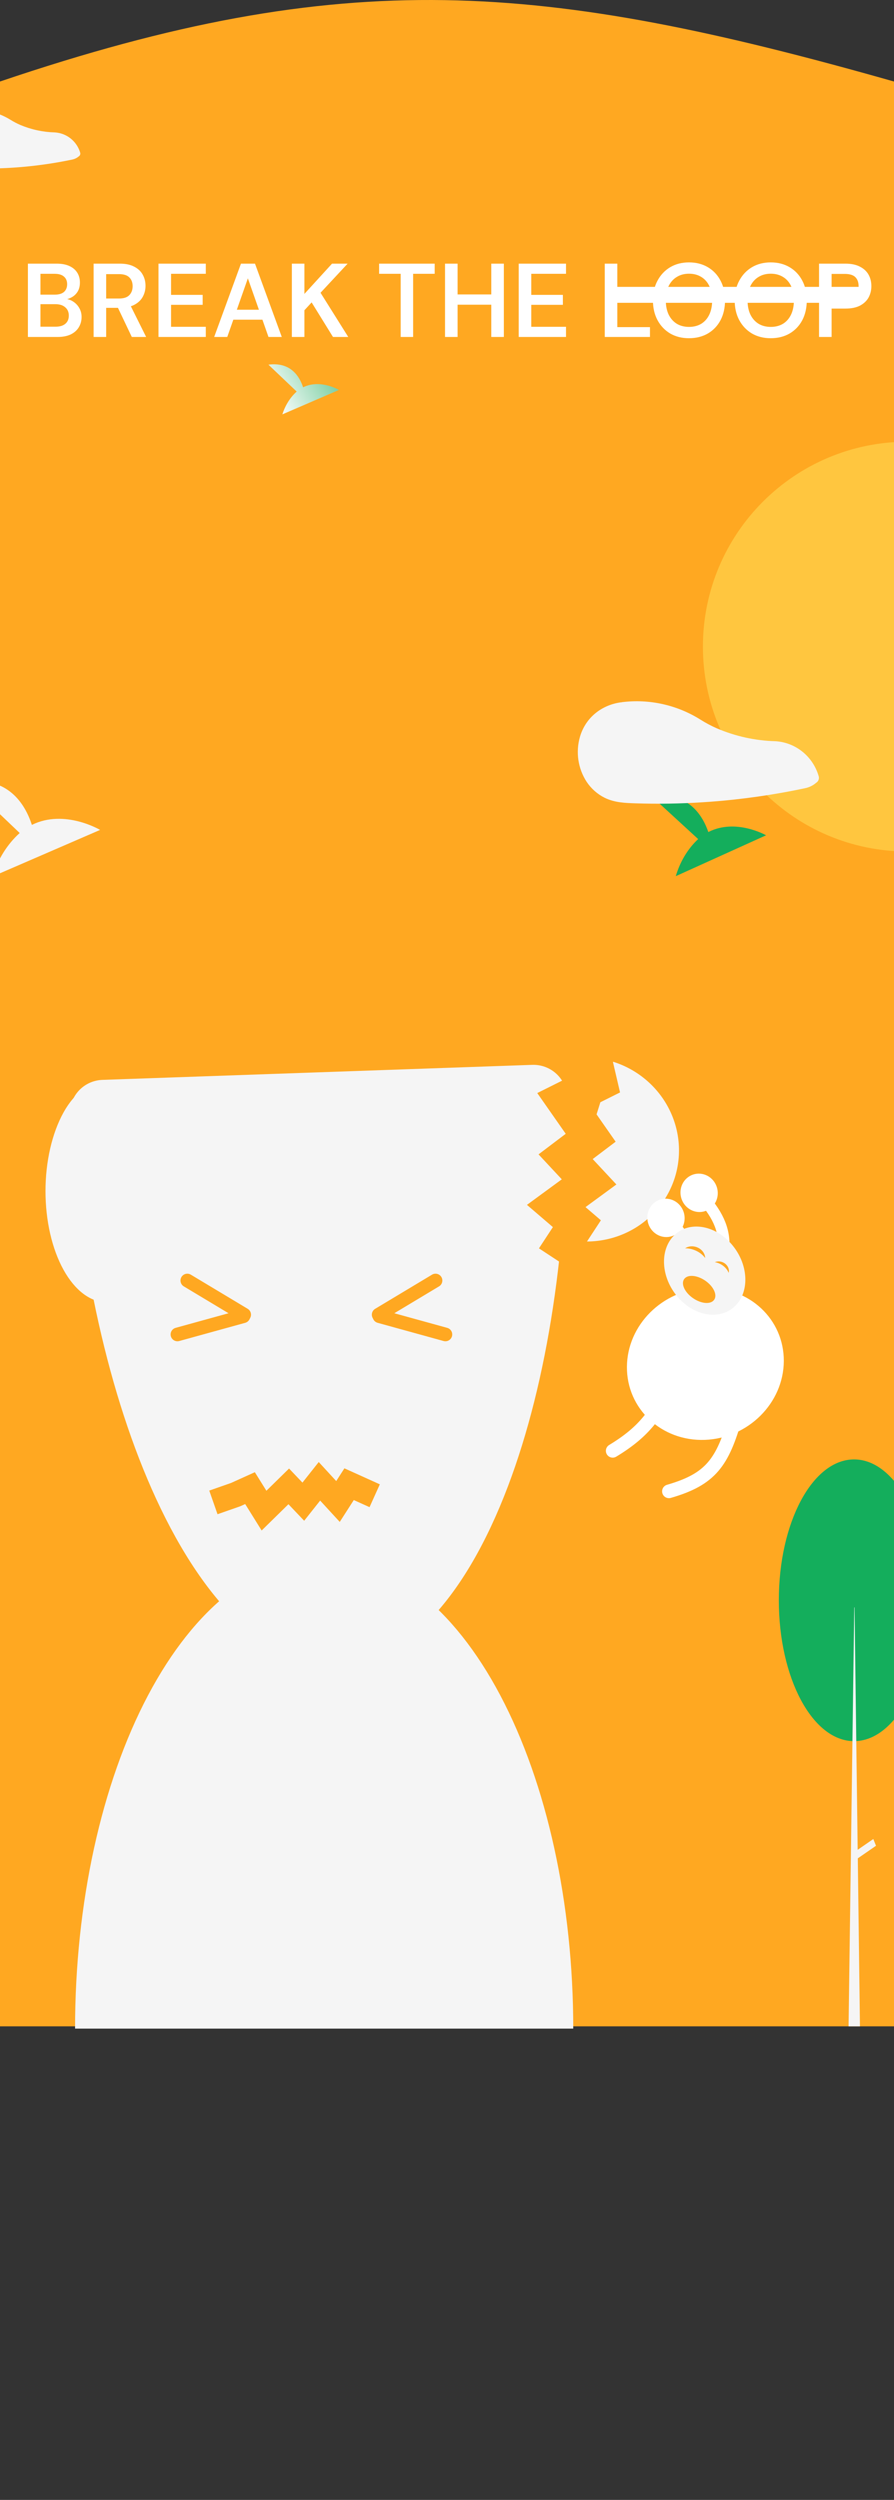 <svg width="393" height="1098" viewBox="0 0 393 1098" fill="none" xmlns="http://www.w3.org/2000/svg">
<rect x="0" y="0" width="393" height="1098" fill="#333333" stroke="none"/>
<path d="M0 35.807C152.071 -15.654 238.326 -8.067 393 35.807V890H0V35.807Z" fill="#FFA821"/>
<path d="M306.912 368.54L286.591 349.887C302.084 347.58 308.641 357.534 311.391 365.456C323.419 359.257 336.763 366.873 336.763 366.873L297.068 384.828C298.974 378.387 302.389 372.737 306.912 368.54Z" fill="#14AE5C"/>
<path d="M399 374C349.294 374 309 333.706 309 284C309 234.294 349.294 194 399 194C448.706 194 489 234.294 489 284C489 333.706 448.706 374 399 374Z" fill="#FFC63F"/>
<path d="M254.954 323.591C257.426 315.177 264.409 309.688 272.844 308.484C272.93 308.476 273.025 308.493 273.112 308.484C273.23 308.446 273.352 308.417 273.475 308.397C285.424 306.92 297.513 309.594 307.777 315.985C310.126 317.476 312.581 318.786 315.123 319.902C323.274 323.394 331.993 325.312 340.835 325.558C340.904 325.558 340.973 325.567 341.042 325.567C345.373 325.859 349.509 327.501 352.889 330.268C356.268 333.036 358.725 336.795 359.926 341.033C360.054 341.551 360.015 342.097 359.816 342.591C359.617 343.085 359.268 343.502 358.82 343.782C357.53 344.893 356.003 345.684 354.361 346.091C350.809 346.855 347.248 347.555 343.678 348.19C336.704 349.429 329.695 350.43 322.651 351.194C317.984 351.703 313.308 352.102 308.624 352.388C298.962 353.003 289.256 353.153 279.576 352.845C274.788 352.696 270.173 352.538 265.783 350.386C262.591 348.786 259.865 346.367 257.875 343.369C255.997 340.488 254.763 337.225 254.258 333.809C253.753 330.392 253.991 326.904 254.954 323.591Z" fill="#F5F5F5"/>
<path d="M-26.439 57.018C-24.986 52.151 -20.882 48.976 -15.923 48.28C-15.873 48.275 -15.817 48.285 -15.766 48.28C-15.696 48.258 -15.625 48.241 -15.553 48.23C-8.529 47.375 -1.422 48.922 4.611 52.619C5.991 53.481 7.435 54.239 8.929 54.885C13.72 56.904 18.846 58.014 24.043 58.156C24.084 58.156 24.124 58.161 24.165 58.161C26.71 58.331 29.142 59.28 31.128 60.881C33.114 62.482 34.559 64.656 35.265 67.108C35.34 67.407 35.317 67.723 35.2 68.009C35.083 68.295 34.878 68.536 34.615 68.698C33.856 69.34 32.959 69.798 31.993 70.034C29.905 70.476 27.812 70.88 25.714 71.248C21.614 71.964 17.494 72.543 13.354 72.985C10.611 73.28 7.862 73.51 5.109 73.676C-0.571 74.032 -6.276 74.118 -11.966 73.94C-14.78 73.854 -17.493 73.763 -20.074 72.518C-21.95 71.592 -23.552 70.193 -24.722 68.459C-25.826 66.793 -26.552 64.905 -26.848 62.929C-27.145 60.952 -27.005 58.935 -26.439 57.018Z" fill="#F5F5F5"/>
<path d="M8.654 365.874L-15 343.316C3.376 340.899 10.926 352.848 14.016 362.306C28.372 355.198 44 364.514 44 364.514L-3.327 385C-0.94 377.396 3.216 370.761 8.654 365.874Z" fill="#F5F5F5"/>
<path d="M245.309 543.367C250.463 544.986 255.881 545.593 261.251 545.154C266.621 544.714 271.84 543.236 276.608 540.805C281.377 538.373 285.602 535.035 289.043 530.981C292.484 526.928 295.072 522.238 296.662 517.18C298.251 512.121 298.809 506.793 298.305 501.5C297.8 496.207 296.243 491.053 293.722 486.331C291.201 481.609 287.765 477.412 283.611 473.98C279.457 470.549 274.666 467.949 269.511 466.329L257.41 504.848L245.309 543.367Z" fill="#F5F5F5"/>
<ellipse cx="8.109" cy="8.531" rx="8.109" ry="8.531" transform="matrix(-0.873 0.509 0.485 0.862 295.704 523.427)" fill="white"/>
<path d="M291.733 533.604C307.33 547.04 306.805 560.954 289.395 591.175" stroke="white" stroke-width="5" stroke-linecap="round"/>
<ellipse cx="34.109" cy="33.719" rx="34.109" ry="33.719" transform="matrix(-1.011 0.037 -0.006 0.988 344.763 564.524)" fill="white"/>
<path d="M295.16 608.436C288.22 620.801 283.942 628.41 269.343 637.226" stroke="white" stroke-width="6" stroke-linecap="round"/>
<path d="M310.199 527.516C323.382 543.3 320.674 557.054 298.832 584.403" stroke="white" stroke-width="5" stroke-linecap="round"/>
<path d="M323.341 622.368C317.683 642.259 312.522 649.698 294.061 655.022" stroke="white" stroke-width="6" stroke-linecap="round"/>
<ellipse cx="8.109" cy="8.531" rx="8.109" ry="8.531" transform="matrix(-0.873 0.509 0.485 0.862 310.274 512.431)" fill="white"/>
<ellipse cx="16.34" cy="20.741" rx="16.34" ry="20.741" transform="matrix(0.759 -0.668 0.621 0.771 284.491 553.012)" fill="#F5F5F5"/>
<path d="M310.001 552.531C309.941 550.646 308.662 548.79 306.595 547.898C304.696 547.078 302.628 547.287 301.166 548.278C302.642 548.27 304.186 548.568 305.677 549.212C307.479 549.99 308.951 551.161 310.001 552.531Z" fill="#FFA821"/>
<path d="M320.33 559.058C319.73 557.627 318.616 556.316 317.074 555.404C316.168 554.868 315.205 554.525 314.245 554.36C315.444 553.836 316.962 553.912 318.269 554.685C319.934 555.669 320.73 557.475 320.33 559.058Z" fill="#FFA821"/>
<ellipse cx="7.975" cy="4.712" rx="7.975" ry="4.712" transform="matrix(0.819 0.581 -0.604 0.792 303.662 557.975)" fill="#FFA821"/>
<path d="M252 891C252 836.1 240.463 783.449 219.928 744.629C199.393 705.809 171.541 684 142.5 684C113.459 684 85.607 705.809 65.072 744.629C44.537 783.449 33 836.1 33 891L142.5 891H252Z" fill="#F5F5F5"/>
<path d="M233.942 467.702C242.222 467.412 249.187 473.892 249.276 482.176C249.963 545.943 240.773 606.703 223.322 652.74C204.507 702.374 177.632 730.827 148.609 731.841C119.585 732.854 90.791 706.345 68.56 658.144C47.94 613.437 34.534 553.466 30.771 489.807C30.282 481.537 36.778 474.587 45.058 474.298L139.5 471L233.942 467.702Z" fill="#F5F5F5"/>
<path d="M47 572C39.839 572 32.972 566.855 27.908 557.697C22.845 548.538 20 536.117 20 523.165C20 510.214 22.845 497.792 27.908 488.634C32.972 479.476 39.839 475 47 475V523.165V572Z" fill="#F5F5F5"/>
<path d="M191.457 562.427L166.457 577.427" stroke="#FFA821" stroke-width="6" stroke-linecap="round"/>
<path d="M82.341 562.427L107.341 577.427" stroke="#FFA821" stroke-width="6" stroke-linecap="round"/>
<path d="M195.798 586.108L166.798 578.108" stroke="#FFA821" stroke-width="6" stroke-linecap="round"/>
<path d="M78 586.108L107 578.108" stroke="#FFA821" stroke-width="6" stroke-linecap="round"/>
<path d="M99 658.067L103.611 656.454L109.906 653.61L116.065 663.496L126.933 652.84L133.334 659.566L140.426 650.616L148.579 659.483L153.463 651.881L159.697 654.695" stroke="#FFA821" stroke-width="11" stroke-linecap="square"/>
<path d="M375.448 764.744C393.718 764.744 408.528 737.043 408.528 702.872C408.528 668.701 393.718 641 375.448 641C357.178 641 342.368 668.701 342.368 702.872C342.368 737.043 357.178 764.744 375.448 764.744Z" fill="#14AE5C"/>
<path d="M385.096 810.692L383.904 807.726L375.353 813.625L376.545 816.592L385.096 810.692Z" fill="#F5F5F5"/>
<path d="M378.031 890.001H373.031L374.066 813.607L374.606 773.783L375.527 706H375.668L376.535 773.771L377.031 812.334L377.084 816.081L378.031 890.001Z" fill="#F5F5F5"/>
<path d="M260.251 459.502L261.185 466.225L263.34 475.475L248.048 483.107L259.663 499.72L248.643 508.05L258.965 519.112L244.516 529.689L253.599 537.469L248 546" stroke="#FFA821" stroke-width="16" stroke-linecap="square"/>
<path d="M130.428 171.981L118 160.165C127.655 158.899 131.622 165.159 133.246 170.113C140.789 166.39 149 171.269 149 171.269L124.133 182C125.388 178.017 127.571 174.542 130.428 171.981Z" fill="url(#paint0_linear_2875_5069)"/>
<path d="M12.266 148V115.8H24.87C27.139 115.8 29.025 116.153 30.528 116.858C32.061 117.563 33.211 118.545 33.978 119.802C34.745 121.029 35.128 122.455 35.128 124.08C35.128 125.705 34.775 127.07 34.07 128.174C33.365 129.278 32.429 130.121 31.264 130.704C30.129 131.287 28.887 131.639 27.538 131.762L28.228 131.256C29.669 131.287 30.957 131.67 32.092 132.406C33.257 133.142 34.177 134.108 34.852 135.304C35.527 136.469 35.864 137.773 35.864 139.214C35.864 140.901 35.45 142.419 34.622 143.768C33.825 145.087 32.644 146.129 31.08 146.896C29.516 147.632 27.599 148 25.33 148H12.266ZM17.786 143.492H24.502C26.311 143.492 27.722 143.063 28.734 142.204C29.746 141.345 30.252 140.149 30.252 138.616C30.252 137.083 29.731 135.871 28.688 134.982C27.645 134.062 26.219 133.602 24.41 133.602H17.786V143.492ZM17.786 129.416H24.088C25.867 129.416 27.216 129.017 28.136 128.22C29.056 127.392 29.516 126.257 29.516 124.816C29.516 123.405 29.056 122.301 28.136 121.504C27.216 120.676 25.851 120.262 24.042 120.262H17.786V129.416ZM41.151 148V115.8H52.697C55.242 115.8 57.343 116.245 58.999 117.134C60.685 117.993 61.927 119.158 62.725 120.63C63.553 122.071 63.967 123.712 63.967 125.552C63.967 127.269 63.568 128.864 62.771 130.336C61.973 131.808 60.731 132.989 59.045 133.878C57.358 134.767 55.196 135.212 52.559 135.212H46.671V148H41.151ZM57.941 148L51.179 133.786H57.159L64.243 148H57.941ZM46.671 131.118H52.329C54.383 131.118 55.886 130.627 56.837 129.646C57.818 128.634 58.309 127.315 58.309 125.69C58.309 124.095 57.833 122.823 56.883 121.872C55.932 120.891 54.414 120.4 52.329 120.4H46.671V131.118ZM69.676 148V115.8H90.468V120.262H75.196V129.508H89.088V133.878H75.196V143.538H90.468V148H69.676ZM94.154 148L105.93 115.8H112.094L123.87 148H118.028L108.966 122.24L99.904 148H94.154ZM99.398 140.41L100.87 136.04H116.74L118.212 140.41H99.398ZM128.299 148V115.8H133.819V129.094L145.963 115.8H152.817L140.903 128.588L153.093 148H146.377L136.993 132.82L133.819 136.27V148H128.299ZM176.137 148V120.262H166.661V115.8H191.087V120.262H181.611V148H176.137ZM215.969 148V115.8H221.489V148H215.969ZM195.637 148V115.8H201.157V148H195.637ZM200.329 133.832V129.324H217.027V133.832H200.329ZM228.026 148V115.8H248.818V120.262H233.546V129.508H247.438V133.878H233.546V143.538H248.818V148H228.026ZM265.85 148V115.8H271.37V143.676H285.722V148H265.85ZM302.85 148.552C299.753 148.552 297.008 147.862 294.616 146.482C292.255 145.071 290.399 143.124 289.05 140.64C287.701 138.125 287.026 135.212 287.026 131.9C287.026 128.619 287.701 125.736 289.05 123.252C290.399 120.737 292.255 118.775 294.616 117.364C297.008 115.953 299.753 115.248 302.85 115.248C306.009 115.248 308.784 115.953 311.176 117.364C313.568 118.775 315.423 120.737 316.742 123.252C318.061 125.736 318.72 128.619 318.72 131.9C318.72 135.212 318.061 138.125 316.742 140.64C315.423 143.124 313.568 145.071 311.176 146.482C308.784 147.862 306.009 148.552 302.85 148.552ZM302.896 143.584C304.951 143.584 306.745 143.124 308.278 142.204C309.811 141.253 310.992 139.904 311.82 138.156C312.648 136.408 313.062 134.323 313.062 131.9C313.062 129.477 312.648 127.392 311.82 125.644C310.992 123.896 309.811 122.562 308.278 121.642C306.745 120.691 304.951 120.216 302.896 120.216C300.841 120.216 299.047 120.691 297.514 121.642C295.981 122.562 294.785 123.896 293.926 125.644C293.098 127.392 292.684 129.477 292.684 131.9C292.684 134.323 293.098 136.408 293.926 138.156C294.785 139.904 295.981 141.253 297.514 142.204C299.047 143.124 300.841 143.584 302.896 143.584ZM338.788 148.552C335.69 148.552 332.946 147.862 330.554 146.482C328.192 145.071 326.337 143.124 324.988 140.64C323.638 138.125 322.964 135.212 322.964 131.9C322.964 128.619 323.638 125.736 324.988 123.252C326.337 120.737 328.192 118.775 330.554 117.364C332.946 115.953 335.69 115.248 338.788 115.248C341.946 115.248 344.722 115.953 347.114 117.364C349.506 118.775 351.361 120.737 352.68 123.252C353.998 125.736 354.658 128.619 354.658 131.9C354.658 135.212 353.998 138.125 352.68 140.64C351.361 143.124 349.506 145.071 347.114 146.482C344.722 147.862 341.946 148.552 338.788 148.552ZM338.834 143.584C340.888 143.584 342.682 143.124 344.216 142.204C345.749 141.253 346.93 139.904 347.758 138.156C348.586 136.408 349 134.323 349 131.9C349 129.477 348.586 127.392 347.758 125.644C346.93 123.896 345.749 122.562 344.216 121.642C342.682 120.691 340.888 120.216 338.834 120.216C336.779 120.216 334.985 120.691 333.452 121.642C331.918 122.562 330.722 123.896 329.864 125.644C329.036 127.392 328.622 129.477 328.622 131.9C328.622 134.323 329.036 136.408 329.864 138.156C330.722 139.904 331.918 141.253 333.452 142.204C334.985 143.124 336.779 143.584 338.834 143.584ZM360.051 148V115.8H371.643C374.219 115.8 376.35 116.245 378.037 117.134C379.724 117.993 380.981 119.158 381.809 120.63C382.637 122.102 383.051 123.789 383.051 125.69C383.051 127.469 382.652 129.109 381.855 130.612C381.058 132.084 379.816 133.28 378.129 134.2C376.442 135.089 374.28 135.534 371.643 135.534H365.571V148H360.051ZM365.571 131.026H371.321C373.498 131.026 375.062 130.551 376.013 129.6C376.964 128.619 377.439 127.315 377.439 125.69C377.439 124.003 376.964 122.685 376.013 121.734C375.062 120.783 373.498 120.308 371.321 120.308H365.571V131.026Z" fill="white"/>
<line x1="270.5" y1="129.5" x2="377.5" y2="129.5" stroke="white" stroke-width="7" stroke-linecap="round"/>
<defs>
<linearGradient id="paint0_linear_2875_5069" x1="169.117" y1="154.865" x2="122.37" y2="181.567" gradientUnits="userSpaceOnUse">
<stop stop-color="#0AA452"/>
<stop offset="1" stop-color="white"/>
</linearGradient>
</defs>
</svg>

